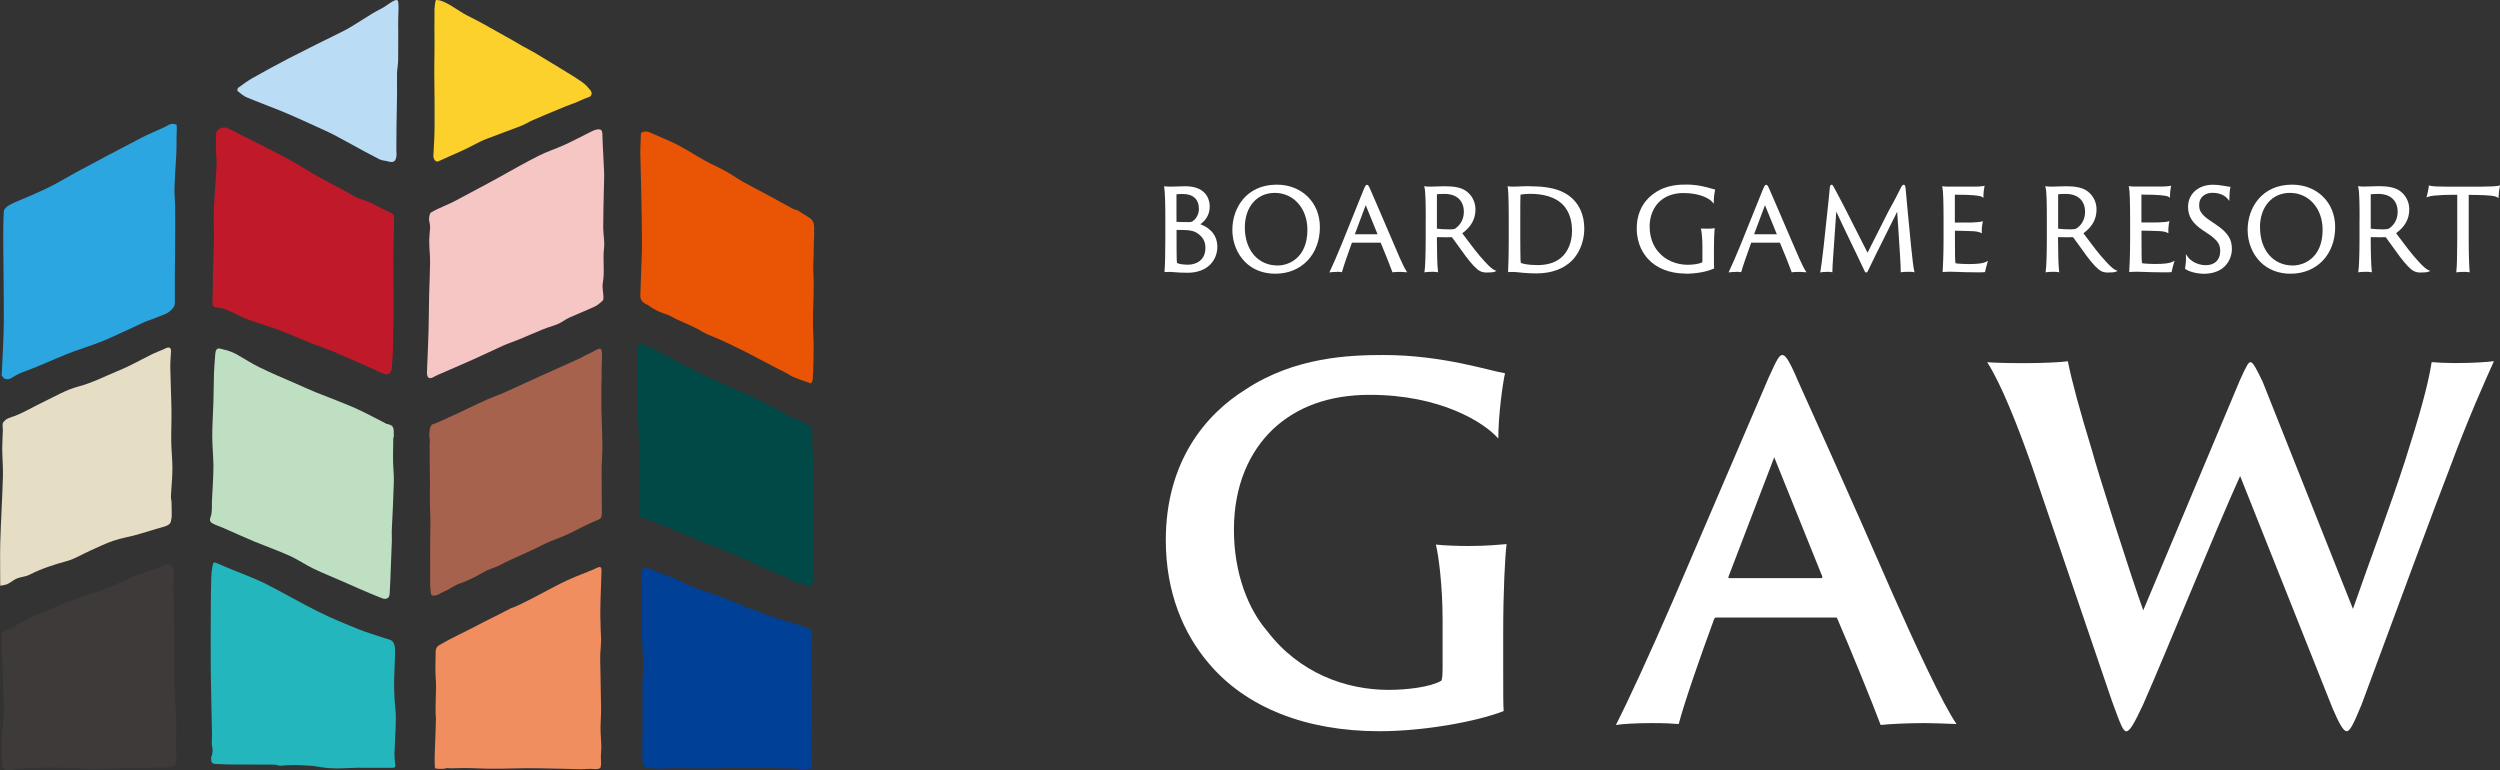 <svg viewBox="0 0 316.39 97.49" xmlns="http://www.w3.org/2000/svg"><rect x="0" y="0" width="316.39" height="97.49" fill="#333333" stroke="none"/><path d="m28.77 16.2c.34.16.78.36 1.23.58.1.05.18.13.27.18 1.98 1 3.98 1.98 5.94 3.02 1.13.6 2.22 1.29 3.32 1.95 1.71 1.03 3.41 1.78 5.12 2.81.78.48 1.53.55 2.34.96s1.69.88 2.52 1.25c.17.08.37.33.37.5-.01 1.5-.09 3.46-.1 4.96-.01 2 .04 4.1.03 6.1 0 1.84-.03 3.69-.08 5.53-.02.88-.07 1.76-.16 2.64-.06.6-.56.85-1.11.59-1.92-.91-3.82-1.68-5.75-2.55-1.15-.52-2.36-.89-3.53-1.36-1.22-.49-2.41-1.05-3.65-1.51-1.34-.5-2.72-.9-4.07-1.38-1.01-.36-2-.98-3.01-1.35-.31-.11-.65-.17-.98-.2-.48-.04-.62-.21-.59-.74.08-1.3.04-2.61.07-3.92.03-1.33.11-2.66.13-3.99.02-1.24-.07-2.47-.02-3.71.08-1.91.26-3.82.35-5.74.03-.69-.08-1.39-.09-2.08-.01-.65 0-1.31.04-1.96 0-.11.12-.27.23-.3.19-.28.6-.41 1.16-.31" fill="#bf192a"/><path d="m45.3 97.17c-1.33 0-2.04.12-3.36.06-.79-.04-1.56-.17-2.35-.3-.28-.04-.58-.02-.86-.05-1.01-.09-2.18-.08-3.21.03-.25.03-.51-.14-.77-.14-1.88-.02-3.75 0-5.63-.02-.64 0-1.07-.05-1.71-.06-.59 0-.68-.16-.7-.8.18-.42.25-.87.16-1.27-.13-.56-.03-1.17-.04-1.76-.05-2.76-.13-5.52-.16-8.28-.02-2.6 0-5.19.01-7.79 0-1.24.02-2.49.06-3.73.01-.47.06-.95.15-1.41.09-.48.12-.6.78-.29 1.82.84 4.21 1.64 6 2.55 2.24 1.13 4.41 2.41 6.65 3.52 1.63.81 3.33 1.51 5.02 2.19 1.12.45 2.28.78 3.43 1.17.33.11.74.17.93.4.21.26.3.69.3 1.05 0 1.27-.09 2.54-.12 3.81-.01.76 0 1.53.05 2.29.04.86.18 1.72.17 2.58-.02 1.53-.13 2.96-.18 4.49 0 .28.05 1.02.1 1.3.1.53-.2.46-.74.46-1.12 0-2.25 0-3.37 0 0 .02-.62-.04-.62-.02" fill="#23b6bc"/><path d="m21.69 65.66c-.07.52-.13.78-1.11 1.05-1.09.29-2.16.66-3.25.96-.97.27-1.98.43-2.93.75-1.01.34-1.98.82-2.95 1.25-1 .44-1.95 1.05-2.99 1.34-1.64.44-3.23.96-4.74 1.73-.48.25-1.08.26-1.59.47-.41.17-.75.5-1.15.69-.3.14-.66.16-.95.23 0-1.86-.04-3.6 0-5.35.08-2.83.26-5.66.34-8.49.03-1.17-.08-2.33-.09-3.5 0-.78.06-1.56.08-2.34.01-.34-.11-.77.05-1 .39-.54.89-.59 1.57-.85 1.18-.47 2.28-1.14 3.43-1.69 1.49-.71 2.94-1.58 4.5-1.99 1.75-.46 3.31-1.28 4.95-1.95 1.44-.58 2.81-1.35 4.2-2.05.65-.33 1.26-.53 1.92-.85.37-.18.69-.12.66.41-.03.67-.1 1.34-.09 2 .03 2 .12 3.46.15 5.46.02 1.32-.05 2.63-.03 3.95.02 1.13.15 2.25.15 3.38 0 1.2-.14 2.39-.19 3.59-.01.27.1.55.08.83-.02.3.07 1.59-.01 1.97" fill="#e6dec4"/><path d="m.19 80.72c0-1.04.84-.98 1.4-1.32 2.47-1.46 4.25-2.08 6.86-3.19 1.68-.71 3.36-1.06 5.04-1.78 1.07-.45 2.14-.88 3.2-1.36 1.35-.61 2.8-.95 4.15-1.57.65-.3 1.19.21 1.15.95-.09 1.63 0 2.8 0 4.44-.01 2.15.06 4.3.09 6.46.03 1.83-.07 3.66.1 5.48.17 1.91.15 3.8.11 5.7-.01.48.03.96.05 1.44.03.78-.35 1.15-1.08 1.16-1.97.02-3.94.05-5.91.09-1.24.03-2.48.12-3.72.12-1.06 0-1.66-.13-2.71-.16-1.08-.03-2.17-.04-3.25-.03-.96 0-1.92.03-2.88.09-.51.03-1.01.14-1.52.23-.63.12-.94-.13-.97-.77-.03-.72-.08-1.43-.11-2.15-.07-1.52.36-3.29.3-4.8-.05-1.53-.11-3.07-.13-4.6-.02-1.31-.14-2.44-.15-3.76 0-.19.1-.46 0-.65" fill="#3e3a39"/><path d="m54.03 47.21c.07-1.8.15-3.5.2-5.19.04-1.57.05-3.15.08-4.73.03-1.33.11-2.75.12-4.08 0-1.04-.1-1.62-.11-2.67 0-.55.06-1.1.11-1.64.04-.44-.16-.98-.13-1.19 0-.03.03-.69.25-.82 1.05-.62 2.14-.96 3.21-1.55 1.77-.97 3.53-1.86 5.29-2.84 1.7-.94 3.38-1.91 5.11-2.78 1.08-.55 2.25-.91 3.35-1.42 1.14-.52 2.25-1.12 3.38-1.68.2-.1.42-.19.64-.23.57-.1.7.12.71.7.03 1.54.16 3.08.21 4.62.03.77-.02 1.55-.03 2.32-.03 1.81-.08 2.96-.08 4.77 0 .88.21 1.78.1 2.65-.17 1.45.11 2.9-.15 4.35-.1.57.06 1.18.08 1.78 0 .15 0 .37-.08.45-.31.28-.64.59-1.01.76-1.07.5-2.17.92-3.24 1.41-.48.22-.9.57-1.38.78-.62.27-1.28.43-1.9.68-1.02.41-2.02.86-3.04 1.28-.7.29-1.42.52-2.11.83-1.23.55-2.43 1.14-3.66 1.69-1.52.68-3.05 1.33-4.58 2-.12.05-.24.11-.35.18-.68.39-.94.26-.99-.43" fill="#f6c6c5"/><path d="m81.28 94.8c.08-1.95 0-3.46.04-5.41.02-.88-.03-1.63-.02-2.51.01-.82.1-1.78.09-2.6 0-1.33-.12-2.66-.15-4-.03-1.47-.02-2.94 0-4.41 0-.97 0-2.23-.06-2.82.11-.93-.11-1.1.51-1.16.29-.03.97.16 1.17.38.44.18 2.03.69 2.93 1.13.55.26 1.08.56 1.64.79 1.36.55 2.63.9 4 1.42 1.25.47 2.62 1.09 3.87 1.55 1.11.41 2.21.84 3.34 1.2.69.22 1.42.38 2.12.6.74.24 1.22.43 1.89.8.22.12.08 1.02.06 1.38.06 1.19-.04.94-.04 1.51 0 .99.03 2.02.04 3.01.02 2.22.13 5.08 0 7.2 0 1.06-.05 3.1.06 4.15-.03.33-.47.36-1.59.33-.89-.16-2.18-.08-3.1-.12-1.35-.06-2.31 0-3.66-.02-.66 0-1.72-.04-2.37 0-1.53.06-2.72.03-4.25.04-1.22 0-2.79-.08-3.99.03-.77.07-1.7-.06-2.16-.17-.26-.11-.2-.43-.31-.72-.1-.24-.04-.77-.04-1.06-.03 0 .02-.53 0-.53" fill="#004097"/><path d="m76.05 44.2c.26.26.07 1.88.09 2.6.02 1.1-.05 2.13-.03 3.22.01.57-.02 1.14 0 1.71.04 1.58.11 3.17.13 4.75 0 .93-.09 1.86-.1 2.79-.01 1.59.02 3.18.02 4.77 0 .44.04.89-.03 1.32-.05.38-.84.58-1.28.78-1.35.6-2.5 1.31-3.88 1.85-.8.32-1.62.61-2.38 1.01-1.68.88-3.59 1.6-5.27 2.49-.53.28-1.12.44-1.67.69-.5.23-.96.54-1.45.79-.58.29-1.19.59-1.78.79-1.04.34-1.38.76-2.18 1.08-.47.19-.89.6-1.49.53-.26-.03-.23-.46-.28-.88-.06-.48-.03-.98-.03-1.47 0-2.07-.02-4.15.03-6.22.04-1.59-.11-2.95-.07-4.59.06-1.56-.05-3.28-.01-4.83.01-.52-.04-.69-.01-1.21.02-.3.04-.62-.04-.9-.03-.67.03-1.35.39-1.57.44-.09 1.62-.68 2.03-.86 1.69-.74 3.18-1.52 4.87-2.27.75-.33 1.52-.59 2.26-.92 1.34-.6 2.67-1.22 4.01-1.83 1.82-.82 3.64-1.63 5.46-2.46.43-.2.83-.47 1.26-.64.44-.17 1.21-.77 1.43-.54" fill="#a7624d"/><path d="m49.77 55.47c0 1.21-.05 1.92-.02 3.12.02.81.12 1.62.09 2.42-.07 1.98-.14 3.96-.25 5.94-.03.51.02 1.02 0 1.53-.11 2.23-.14 4.46-.28 6.69-.03.55-.44.72-.89.56-.98-.36-1.93-.78-2.89-1.19-.7-.3-1.38-.62-2.08-.92-1.26-.55-2.54-1.06-3.77-1.65-1.04-.5-1.99-1.17-3.04-1.64-1.44-.65-2.93-1.17-4.39-1.77-1.32-.55-2.62-1.15-3.93-1.72-.46-.2-.95-.35-1.4-.59-.33-.17-.44-.38-.26-.86.22-.59.13-1.31.16-1.97.07-1.46.18-2.91.19-4.37 0-1.28-.15-2.56-.15-3.83 0-1.47.11-2.94.15-4.4.04-1.2.03-2.39.07-3.59.03-.83.1-1.66.17-2.49.03-.36.17-.72.56-.63.29.07.67.16.96.24.47.14.93.35 1.36.6.91.52 1.76 1.07 2.7 1.53 1.51.74 3.07 1.4 4.62 2.07.83.36 1.68.76 2.52 1.1 1.66.66 3.33 1.28 4.96 1.99 1.32.58 2.51 1.26 3.8 1.9.1.05.21.14.31.12.6.16.74.29.79.87-.02.15.02.54.01.7-.02 0-.05.26-.07.26" fill="#bedfc2"/><path d="m81.1 65.49c-.34-.18-.14-1.37-.2-2.41-.07-1.18-.02-2.14-.04-3.32-.01-.79.02-1.81.01-2.6 0-1.44-.09-2.89-.13-4.33-.01-.49.03-.98.03-1.48-.02-1.35-.12-2.7-.08-4.04.03-.97 0-1.47-.01-2.12.07-.11.01-1.08.05-1.24.1-.48.26-.62.71-.34.51.32 1.44.55 1.93.88.46.31.88.45 1.36.75.52.32 1.19.63 1.73.91.46.24 1.01.55 1.48.77.72.34 1.43.72 2.16 1.05 1.3.59 2.6 1.18 3.92 1.71 1.87.76 3.17 1.58 5.4 2.69.72.45 1.54.77 2.33 1.12 1.08.48.99.47 1.04 1.62.04.8-.02 1.37.07 2.17.11.21 0 .81.01 1.09.03 1.16.06 2.31.12 3.47.05 1.03-.04 2.28-.04 3.31 0 1.46.03 2.66 0 4.12 0 .74-.02 1.66 0 2.4 0 .64-.02 1.28-.08 1.91-.04.41-.12.81-.5.66-.16-.06-.74-.37-.9-.32-.54-.14-.79-.24-1.25-.53-.68-.43-1.94-.78-2.67-1.12-1.38-.64-2.76-1.27-4.16-1.87-1.3-.56-2.62-1.09-3.94-1.61-2.31-.89-4.09-1.76-6.41-2.6-.47-.17-1.3-.63-1.94-.68" fill="#004947"/><path d="m102.47 48.47c-.74-.27-1.44-.49-2.12-.78-.26-.11-.44-.26-.7-.4-1.2-.64-2.42-1.24-3.62-1.88-.66-.36-1.59-.85-2.26-1.17-1.1-.52-1.9-.95-3.02-1.42-.82-.34-1.64-.64-2.41-1.16-1.55-.8-2.16-.92-3.75-1.79-.08-.05-.18-.06-.27-.09-.43-.16-1.26-.39-2.33-1.18-.63-.28-.97-.57-.95-1.24.04-1.17.08-2.35.12-3.52.03-1.03.1-2.06.09-3.09-.01-2.23-.06-4.46-.1-6.68-.03-1.55-.07-3.1-.11-4.65-.02-.75.07-1.73.07-2.48 0-.3.71-.36 1.05-.21 1.07.48 2.17.91 3.23 1.42 1.27.61 2.52 1.46 3.76 2.14 1.06.58 2.1 1.01 3.13 1.63.61.37 1.2.78 1.82 1.13 1.07.59 2.16 1.14 3.23 1.72.99.54 1.98 1.09 2.97 1.63.2.11.44.15.66.22.74.54 1.61.91 1.85 1.29.34.53.19 1.25.23 1.86-.08 1.15-.03 2.18-.1 3.34-.07 1.05.05 1.93.04 2.98 0 1.48-.09 2.95-.1 4.43 0 1.15.09 2.3.09 3.45 0 1.34-.03 2.55-.1 3.9-.01.24-.15.78-.42.63" fill="#e95504"/><path d="m55.12 97.27c-.27.12.03-4.38.05-6.3-.15-1.69.11-3.49-.03-5.16-.08-.93-.01-2.47 0-3.4 0-.33.16-.59.46-.77 1.4-.84 3.24-1.66 4.68-2.43 1.58-.84 2.81-1.39 4.39-2.24 1-.27 4.05-1.99 6.16-3.07 1.35-.69 2.77-1.23 4.18-1.79.26-.1.85-.47 1.01-.31s.1.57.09.87c-.03 1.01-.08 2.3-.11 3.31-.02.91-.05 1.82 0 2.73.02.58.01 1.24.06 1.82.07.95-.13 1.91-.1 2.86.02.69.03 1.39.04 2.08.02 1.4.04 2.8.07 4.2.02 1-.1 1.97-.06 2.97.02.55.07 1.1.09 1.65.02.6-.08 1.11-.05 1.72 0 .19.05.68 0 .84-.08.27.03.28-.19.4-.26.15-.87.05-1.18.05-.77.01-.89.07-1.66.04-1.63-.06-3.13-.07-4.76-.11-2.23-.06-4.47.1-6.71.05-1.29-.03-2.17-.11-3.46-.07-.42.01-1 .05-1.56-.01-.08.12-1.01.14-1.42.05" fill="#f08e60"/><path d="m.23 47.22c.09-2.13.23-4.25.25-6.38.02-3.37-.05-6.74-.07-10.11 0-1.34-.01-2.69.08-4.03.02-.28.44-.62.75-.78.71-.38 1.48-.65 2.22-.98 1.03-.46 2.08-.9 3.09-1.42 1.04-.53 2.03-1.15 3.06-1.7 2.77-1.48 5.53-2.96 8.32-4.4.95-.49 1.94-.88 2.91-1.34.24-.11.47-.29.71-.36.3-.08.46-.04.75.04.09.03.08.47.07.72-.06 1.13 0 2.12-.07 3.25-.08 1.37-.18 2.74-.22 4.11-.02.79.08 1.57.09 2.36.02 1.47 0 2.95 0 4.42 0 1.28-.03 2.55-.04 3.83v3.98c0 .47-.7 1.17-1.42 1.4-.36.11-.69.28-1.04.41-.55.21-1.11.39-1.65.64-1.51.68-3 1.42-4.52 2.07-1.09.47-2.22.86-3.35 1.24-2.24.75-4.58 1.91-6.79 2.73-.73.27-1.22.47-1.89.91-.22.14-.58.22-.81.13-.24-.09-.26-.23-.46-.45.05-.04-.03-.26.02-.3" fill="#2ca6e0"/><path d="m50.28.03c.28.04.09 2.08.11 3 .03 1.33-.01 3.23 0 4.56 0 .53-.12 1.06-.14 1.59-.02.89 0 1.79 0 2.68-.02 1.39-.05 2.78-.07 4.17-.01.98-.02 1.96-.02 2.95 0 .26.05.52.01.78-.09.7-.39.87-1.08.66-.36-.1-.77-.1-1.09-.27-1.37-.7-2.73-1.45-4.08-2.19-.9-.49-1.75-.97-2.68-1.39-1.84-.84-3.71-1.71-5.58-2.49-1.46-.6-2.94-1.13-4.4-1.74-.44-.18-.82-.52-1.2-.82-.05-.04-.01-.34.07-.4.59-.43 1.18-.87 1.81-1.23 1.53-.86 3.08-1.71 4.64-2.52 2.23-1.15 4.49-2.26 6.74-3.37 1.61-.79 3.33-2.12 4.94-2.91.66-.32 1.65-1.25 2.03-1.06" fill="#badcf4"/><path d="m55.17 0c1.15-.05 2.86 1.44 4.03 2 .67.33 1.33.67 1.98 1.03.57.31 1.14.64 1.71.96.66.37 1.33.75 2 1.12.42.24.83.49 1.25.73.54.3 1.1.58 1.64.9 1.01.6 2.02 1.21 3.02 1.83.94.58 1.89 1.14 2.79 1.76.5.35.76.64 1.14 1.11.22.27.23.72-.26.87-.7.22-1.19.53-1.88.77-.64.22-1.26.48-1.88.74-1.09.45-2.17.9-3.25 1.37-.51.22-.99.54-1.51.74-1.45.56-2.91 1.08-4.36 1.64-1.23.48-2.09 1.07-3.31 1.59-.81.34-2.01.91-2.82 1.26-.31.13-.64-.28-.61-.74.08-1.32.15-2.77.15-4.1 0-1.74 0-3.63-.03-5.37-.03-1.45.02-2.89.02-4.34 0-1.58-.03-3.16 0-4.74 0-.25.1-1.02.18-1.14" fill="#fcd12b"/><g fill="#fff"><path d="m190.65 68.86c-.91.06-2.25.24-4.8.24-1.34 0-3.1-.06-4.13-.18.36 1.46.85 5.28.85 9.53v6.01c0 1.09-.06 1.58-.18 1.7-1.34.79-4.37 1.15-6.62 1.15-5.46 0-11.36-2.13-15.42-7.47-2.31-2.67-4.19-7.17-4.19-12.81s2-9.9 4.92-12.69c3.03-2.85 7.11-4.37 12.27-4.37 8.93 0 14.45 3.46 16.27 5.53 0-2.98.55-6.92.85-8.26-1.7-.24-7.83-2.31-15.36-2.31-4.31 0-11.24.24-17.49 4.37-4.98 3.1-10.08 9.05-10.08 19.07 0 6.62 2.25 11.84 5.41 15.55 4.74 5.65 12.39 8.62 21.62 8.62 5.47 0 12.09-1.15 15.73-2.55-.06-.73-.06-2.19-.06-5.41v-4.49c0-5.4.24-9.78.43-11.23z"/><path d="m227.39 47.84c-1.03-2.37-1.46-2.91-1.82-2.91-.43 0-.73.67-1.76 2.91l-12.14 28.3c-3.04 6.98-5.53 12.39-7.17 15.61.67-.12 2.55-.24 4.49-.24 1.82 0 2.67.06 3.46.12.73-2.79 2.79-8.68 4.49-13.3.06-.12.12-.18.3-.18h15.06c.18 0 .18.06.24.18 1.7 3.95 4.43 10.63 5.47 13.42.97-.12 3.46-.24 5.65-.24.79 0 2.37.06 3.95.12-1.76-2.55-5.16-9.9-8.02-16.34-5.28-12.15-11.42-25.69-12.21-27.45zm3.04 25.33h-11.54c-.18 0-.18-.06-.12-.24l5.77-15.06 6.07 15.06c.06.18 0 .24-.18.24z"/><path d="m307.74 45.84c-.48 3.04-1.58 6.86-3.34 12.39-1.82 5.65-4.68 13.24-6.62 18.83l-11.42-28.73c-.67-1.4-1.21-2.49-1.52-2.49s-.48.36-1.33 2.19l-12.27 29.21c-1.64-4.55-5.77-17.55-6.5-20.28-1.52-4.98-2.55-8.74-3.04-11.24-.85.12-3.1.24-5.53.24-2.19 0-3.95-.06-4.68-.12 1.76 2.73 3.83 7.95 5.65 13.12l10.14 29.76c1.09 2.98 1.4 3.83 1.82 3.83s.97-.91 2.13-3.4c3.1-7.04 9.05-21.8 12.27-28.91l11.72 29.45c.79 1.82 1.34 2.85 1.76 2.85s.85-.85 1.88-3.34c4.37-11.78 9.47-25.63 11.05-29.64 2.49-6.74 4.68-11.54 5.71-13.85-.91.12-2.73.24-4.98.24-1.03 0-2.19-.06-2.92-.12z"/><path d="m148.31 34.42c.09 0 .21.01.35.03.37.03.92.07 1.62.07 2.61 0 3.78-1.65 3.78-3.28 0-1.81-1.35-2.57-2.15-2.86.44-.31 1.19-1.01 1.19-2.23 0-.61-.22-2.58-3.1-2.58-.38 0-.76.02-1.1.03-.29.01-.57.02-.81.02s-.54-.02-.62-.03h-.16s.03.14.03.14c.09.46.14 1.89.14 4.04v2.47c0 1.78-.04 3.48-.1 4.05v.14s.13 0 .13 0c.21-.01.6-.03.8-.01zm3.36-4.81c.77.59.88 1.21.88 1.79 0 1.55-1.19 2.1-2.21 2.1-.76 0-1.25-.13-1.39-.23-.05-.27-.05-2.33-.05-3.02v-1.15c.19-.01.76 0 1.17.02.52.02 1.11.1 1.61.5zm-.74-1.61c-.14.09-.23.11-.47.11-.22 0-1.23-.01-1.57-.03v-3.49c.11-.02.39-.04.81-.04 1.29 0 2.03.68 2.03 1.88 0 .64-.31 1.25-.8 1.57z"/><path d="m161.39 34.64h.03c3.31-.01 5.62-2.44 5.62-5.9 0-3.11-2.29-5.37-5.45-5.37-3.87 0-5.63 2.97-5.63 5.73 0 1.55.59 3.03 1.62 4.06.97.97 2.29 1.48 3.82 1.48zm-.06-10.23c2.39 0 4.13 1.97 4.13 4.67 0 3.57-2.37 4.52-3.77 4.52-2.47 0-4.14-1.93-4.15-4.8 0-2.63 1.53-4.39 3.8-4.39z"/><path d="m169.18 34.4c.29 0 .41 0 .54.03l.11.02.03-.11c.16-.61.74-2.24 1.16-3.42l.08-.21h3.63c.46 1.09 1.23 3 1.46 3.66l.03.1.1-.02c.15-.02.5-.04.89-.04.14 0 .35.01.58.03l.3.02-.13-.2c-.37-.55-1.19-2.47-1.77-3.86-1.27-3-2.73-6.32-2.74-6.36-.22-.51-.3-.65-.45-.65-.16 0-.23.16-.44.65l-2.78 6.9c-.57 1.39-1.1 2.61-1.45 3.34l-.09.2.22-.03c.12-.01.46-.04.73-.04zm5.16-4.75h-2.88l1.38-3.69zm.42 1.06v-.12s0 .12 0 .12z"/><path d="m180.43 27.77v2.47c0 1.89-.06 3.6-.14 4.06l-.03.17.17-.03c.13-.02.53-.04.81-.04.23 0 .48 0 .59.03l.17.04-.02-.17c-.08-.66-.13-2.23-.13-3.89v-.4c.59.01 1.56.03 1.85.01.03 0 .05 0 .09.05.16.22.37.51.6.83.69.97 1.56 2.19 2.14 2.77.61.64.98.82 1.63.82.49 0 .79-.03.96-.09l.28-.11-.28-.12c-.16-.07-.53-.3-1.25-1.11-.82-.87-1.69-2.04-2.46-3.07l-.35-.47c1.12-.81 1.67-1.8 1.67-3.02 0-.99-.49-1.89-1.31-2.41-.55-.35-1.4-.52-2.53-.52-.28 0-.75.02-1.16.03-.31.01-.57.02-.69.02-.21 0-.39 0-.63-.03l-.18-.02.05.17c.14.48.16 2.3.16 4.03zm3.82 1.11c-.15.11-.36.15-.75.15-.67 0-1.34-.04-1.65-.09v-4.35c.13-.02.4-.05.96-.05 1.54 0 2.45.85 2.45 2.28 0 1.19-.71 1.83-1.02 2.05z"/><path d="m193.68 23.56c-.58 0-1.12.02-1.51.04-.24 0-.43.02-.56.02-.23 0-.53-.01-.66-.03l-.16-.02.03.16c.03.17.12.95.12 4.01v2.59c0 2.21-.06 3.53-.08 3.96v.14s.13 0 .13 0c.53-.04 1.04.01 1.62.08l.21.02c.57.05 1.11.07 1.64.07 1.9 0 3.46-.58 4.53-1.67.56-.59 1.51-1.91 1.51-4.03 0-1.83-.74-2.99-1.37-3.64-1.46-1.49-3.68-1.68-5.44-1.68zm-1.25 9.3c-.01-.39-.03-1.55-.03-3.02v-2.14c0-1.43 0-2.78.03-3.07.22-.05.74-.1 1.23-.1 1.38 0 3.24.28 4.32 1.59.65.8.97 1.82.97 3.12 0 1.38-.52 2.65-1.39 3.38-.89.77-2.11.93-2.97.93-1.19 0-1.97-.18-2.11-.29-.03-.05-.04-.28-.05-.39z"/><path d="m213.28 34.64c1.37 0 2.7-.24 3.57-.63l.08-.04v-.09c-.02-.13-.02-.38-.02-.99v-1.48c0-.96.04-2.04.08-2.38l.02-.16-.16.03c-.17.03-.4.04-.77.04-.21 0-.47 0-.67-.01h-.17s.05.15.05.15c.08.3.16 1.3.16 2.01v1.77c0 .18 0 .3-.02.34-.38.2-1.19.31-1.82.31-.67 0-2.35-.14-3.58-1.47-.47-.47-1.26-1.54-1.26-3.4 0-1.28.5-2.48 1.34-3.21.93-.82 2.12-1 2.94-1 2.13 0 3.31.73 3.63 1.11l.21.25v-.33c0-.49.1-1.15.15-1.35l.03-.12-.13-.03c-.06-.01-.17-.04-.3-.08-.57-.17-1.77-.52-3.17-.52-.83 0-2.57 0-4.1 1.09-.83.56-2.23 1.89-2.23 4.47 0 2.02.9 3.29 1.44 3.86 1.06 1.17 2.77 1.84 4.69 1.84z"/><path d="m219.71 34.4c.29 0 .41 0 .54.03l.11.02.03-.11c.16-.61.74-2.24 1.16-3.42l.08-.21h3.63c.46 1.09 1.23 3 1.46 3.66l.03.1.1-.02c.15-.02.5-.04.89-.04.14 0 .35.01.58.03l.3.02-.13-.2c-.37-.55-1.19-2.47-1.78-3.86-1.27-3-2.73-6.32-2.74-6.36-.22-.51-.3-.65-.45-.65-.16 0-.23.16-.44.65l-2.78 6.9c-.57 1.39-1.1 2.61-1.45 3.34l-.09.2.22-.03c.12-.01.46-.04.73-.04zm2.28-4.75 1.38-3.69 1.5 3.69zm3.3 1.06v-.12s0 .12 0 .12z"/><path d="m231.25 34.4c.12 0 .37 0 .51.03l.14.03v-.15c0-.54.15-2.6.29-4.59.07-1.03.15-2.07.2-2.94.58 1.26 1.19 2.52 1.83 3.85.55 1.15 1.13 2.33 1.73 3.62.04.1.1.24.23.24.12 0 .18-.12.24-.26.65-1.36 1.4-2.87 2.13-4.32.52-1.04 1.06-2.12 1.55-3.12.05.82.11 1.76.18 2.71.14 2.09.28 4.25.27 4.82v.14s.14-.02.14-.02c.17-.03.47-.04.84-.04.28 0 .48 0 .58.02l.19.05-.05-.19c-.19-.79-.56-4.78-.86-7.98l-.04-.43c-.06-.69-.13-1.37-.18-1.99-.04-.29-.06-.5-.25-.5-.11 0-.21.1-.36.38l-.08.17c-.41.83-.81 1.61-1.5 2.84l-2.63 5.21-3-5.91c-.19-.34-.45-.84-.69-1.31-.25-.49-.47-.91-.58-1.09-.02-.04-.04-.07-.06-.1-.06-.1-.11-.19-.22-.19-.17 0-.2.2-.22.32-.03.32-.07.66-.1 1.01-.04.38-.08.78-.12 1.2-.35 3.48-.82 7.68-.97 8.4l-.04.18.18-.04c.13-.03.38-.04.72-.04z"/><path d="m251.6 33.01-.26.13c-.4.2-1.06.28-2.28.28-.56 0-.95-.04-1.27-.06h-.07c-.18-.03-.25-.05-.24-.05-.06-.12-.07-1.25-.07-3.16v-.95c.39 0 1.86.03 2.3.06.54.04.74.1.91.18l.19.09v-.21c-.02-.26.03-.82.1-1.13l.04-.2-.2.06c-.11.03-.4.08-1.18.11-.35.01-1.67.01-2.17.01v-3.53c1.09 0 1.93.03 2.37.07.6.05.91.11 1.07.21l.18.11v-.21c0-.46.07-.93.11-1.13l.04-.18-.18.04c-.24.05-.8.07-1.1.07h-3.12c-.27 0-.65 0-.81-.03l-.17-.03.04.17c.09.4.14 1.91.14 4.04v2.47c0 2.07-.08 3.62-.11 4.05v.14s.13-.01.13-.01c.15-.01.47-.03.88-.03.18 0 .42.01.74.02.6.02 1.51.06 2.8.06.57 0 .69-.02.75-.03l.07-.02v-.07c.07-.26.18-.77.28-1.08l.09-.27z"/><path d="m259.04 27.77v2.47c0 1.89-.06 3.6-.14 4.06l-.03.17.17-.03c.13-.02.53-.04.81-.04.22 0 .48 0 .59.03l.17.04-.02-.17c-.08-.66-.13-2.23-.13-3.89v-.4c.59.01 1.56.03 1.85.01.03 0 .05 0 .09.05.16.22.37.51.6.83.69.97 1.56 2.19 2.14 2.77.61.64.98.82 1.63.82.49 0 .79-.03.96-.09l.28-.11-.28-.12c-.16-.07-.53-.3-1.25-1.11-.82-.87-1.69-2.04-2.46-3.07l-.35-.47c1.12-.81 1.66-1.8 1.66-3.02 0-.99-.49-1.89-1.31-2.41-.56-.35-1.4-.52-2.53-.52-.28 0-.75.02-1.16.03-.31.01-.57.02-.69.02-.21 0-.39 0-.63-.03l-.18-.02.05.17c.15.48.16 2.3.16 4.03zm3.08 1.26c-.67 0-1.34-.04-1.65-.09v-4.35c.13-.02.4-.05.96-.05 1.54 0 2.45.85 2.45 2.28 0 1.19-.71 1.83-1.02 2.05-.16.11-.36.15-.75.15z"/><path d="m269.58 27.77v2.47c0 2.07-.08 3.62-.11 4.05v.14s.13-.01.13-.01c.15-.01.47-.03.88-.03.18 0 .43.01.74.02.6.02 1.51.06 2.8.06.57 0 .69-.02.75-.03l.07-.02v-.07c.07-.26.18-.77.28-1.08l.09-.27-.26.13c-.4.2-1.06.28-2.28.28-.56 0-.95-.04-1.27-.06h-.07c-.17-.03-.24-.05-.24-.05-.06-.12-.07-1.25-.07-3.16v-.95c.39 0 1.86.03 2.3.06.54.04.74.1.91.18l.19.09v-.21c-.02-.26.03-.82.1-1.13l.04-.2-.2.06c-.11.03-.4.08-1.18.11-.35.01-1.67.01-2.17.01v-3.53c1.09 0 1.93.03 2.37.07.59.05.91.11 1.07.21l.18.11v-.21c0-.46.07-.93.11-1.13l.04-.18-.18.04c-.24.05-.8.07-1.1.07h-3.12c-.27 0-.65 0-.81-.03l-.17-.03.04.17c.09.4.14 1.91.14 4.04z"/><path d="m279 34.64c.82 0 1.6-.22 2.19-.63.94-.66 1.27-1.72 1.27-2.49 0-1.09-.34-1.99-2.05-3.12l-.65-.44c-1.34-.89-1.44-1.4-1.44-2.06 0-.88.68-1.5 1.67-1.5 1.18 0 1.75.54 1.94.77l.21.26v-.34c0-.49.07-1.2.11-1.31l.04-.13-.14-.02c-.1-.01-.36-.06-.71-.11-.46-.09-.92-.14-1.37-.14-1.86 0-3.16 1.15-3.16 2.81 0 1.2.57 2.09 1.91 2.98l.69.46c1.24.84 1.47 1.38 1.47 2.15 0 1.11-.69 1.78-1.83 1.78-1.05 0-1.92-.55-2.28-1.06l-.23-.33v.4c.03.37-.05 1.15-.1 1.35l-.02.08.06.05c.48.35 1.5.6 2.41.6z"/><path d="m289.88 34.64h.03c3.31-.01 5.62-2.44 5.62-5.9 0-3.11-2.29-5.37-5.45-5.37-3.87 0-5.63 2.97-5.63 5.73 0 1.55.59 3.03 1.62 4.06.97.97 2.29 1.48 3.82 1.48zm-3.87-5.84c0-2.63 1.53-4.39 3.8-4.39 2.39 0 4.13 1.97 4.13 4.67 0 3.57-2.37 4.52-3.77 4.52-2.47 0-4.14-1.93-4.15-4.8z"/><path d="m298.61 27.77v2.47c0 1.9-.06 3.6-.14 4.06l-.03.17.17-.03c.13-.02.53-.04.81-.04.23 0 .48 0 .59.03l.17.04-.02-.17c-.07-.66-.13-2.23-.13-3.89v-.4c.59.01 1.56.03 1.85.01.03 0 .05 0 .09.05.16.22.37.51.6.83.69.97 1.56 2.19 2.14 2.77.61.64.98.82 1.63.82.49 0 .79-.03.96-.09l.28-.11-.28-.12c-.16-.07-.53-.3-1.25-1.11-.82-.88-1.69-2.04-2.46-3.08l-.35-.47c1.12-.81 1.67-1.8 1.67-3.02 0-.99-.49-1.89-1.31-2.41-.55-.35-1.4-.52-2.53-.52-.28 0-.75.02-1.16.03-.31.01-.57.02-.69.02-.21 0-.39 0-.63-.03l-.18-.02.05.17c.14.48.16 2.3.16 4.03zm3.07 1.26c-.67 0-1.34-.04-1.65-.09v-4.35c.13-.02.4-.05.96-.05 1.54 0 2.45.85 2.45 2.28 0 1.19-.71 1.83-1.02 2.05-.15.11-.36.15-.75.15z"/><path d="m316.19 23.51c-.21.06-1.14.11-2.06.11h-4.57c-1.11 0-1.68-.03-2.04-.12l-.14-.03v.14c-.04.3-.17.94-.23 1.14l-.07.23.23-.08c.37-.13 1.01-.18 1.85-.22.87-.03 1.24-.03 1.82-.03v5.6c0 1.95-.05 3.62-.11 4.06l-.02.16.16-.02c.23-.03.52-.04.84-.04.2 0 .42 0 .55.03l.16.03-.02-.16c-.05-.49-.11-2.23-.11-4.05v-5.6c.99 0 1.62.03 2.11.05.88.05 1.28.12 1.49.25l.18.11v-.21c.02-.42.08-.9.15-1.2l.04-.2-.2.05z"/></g></svg>